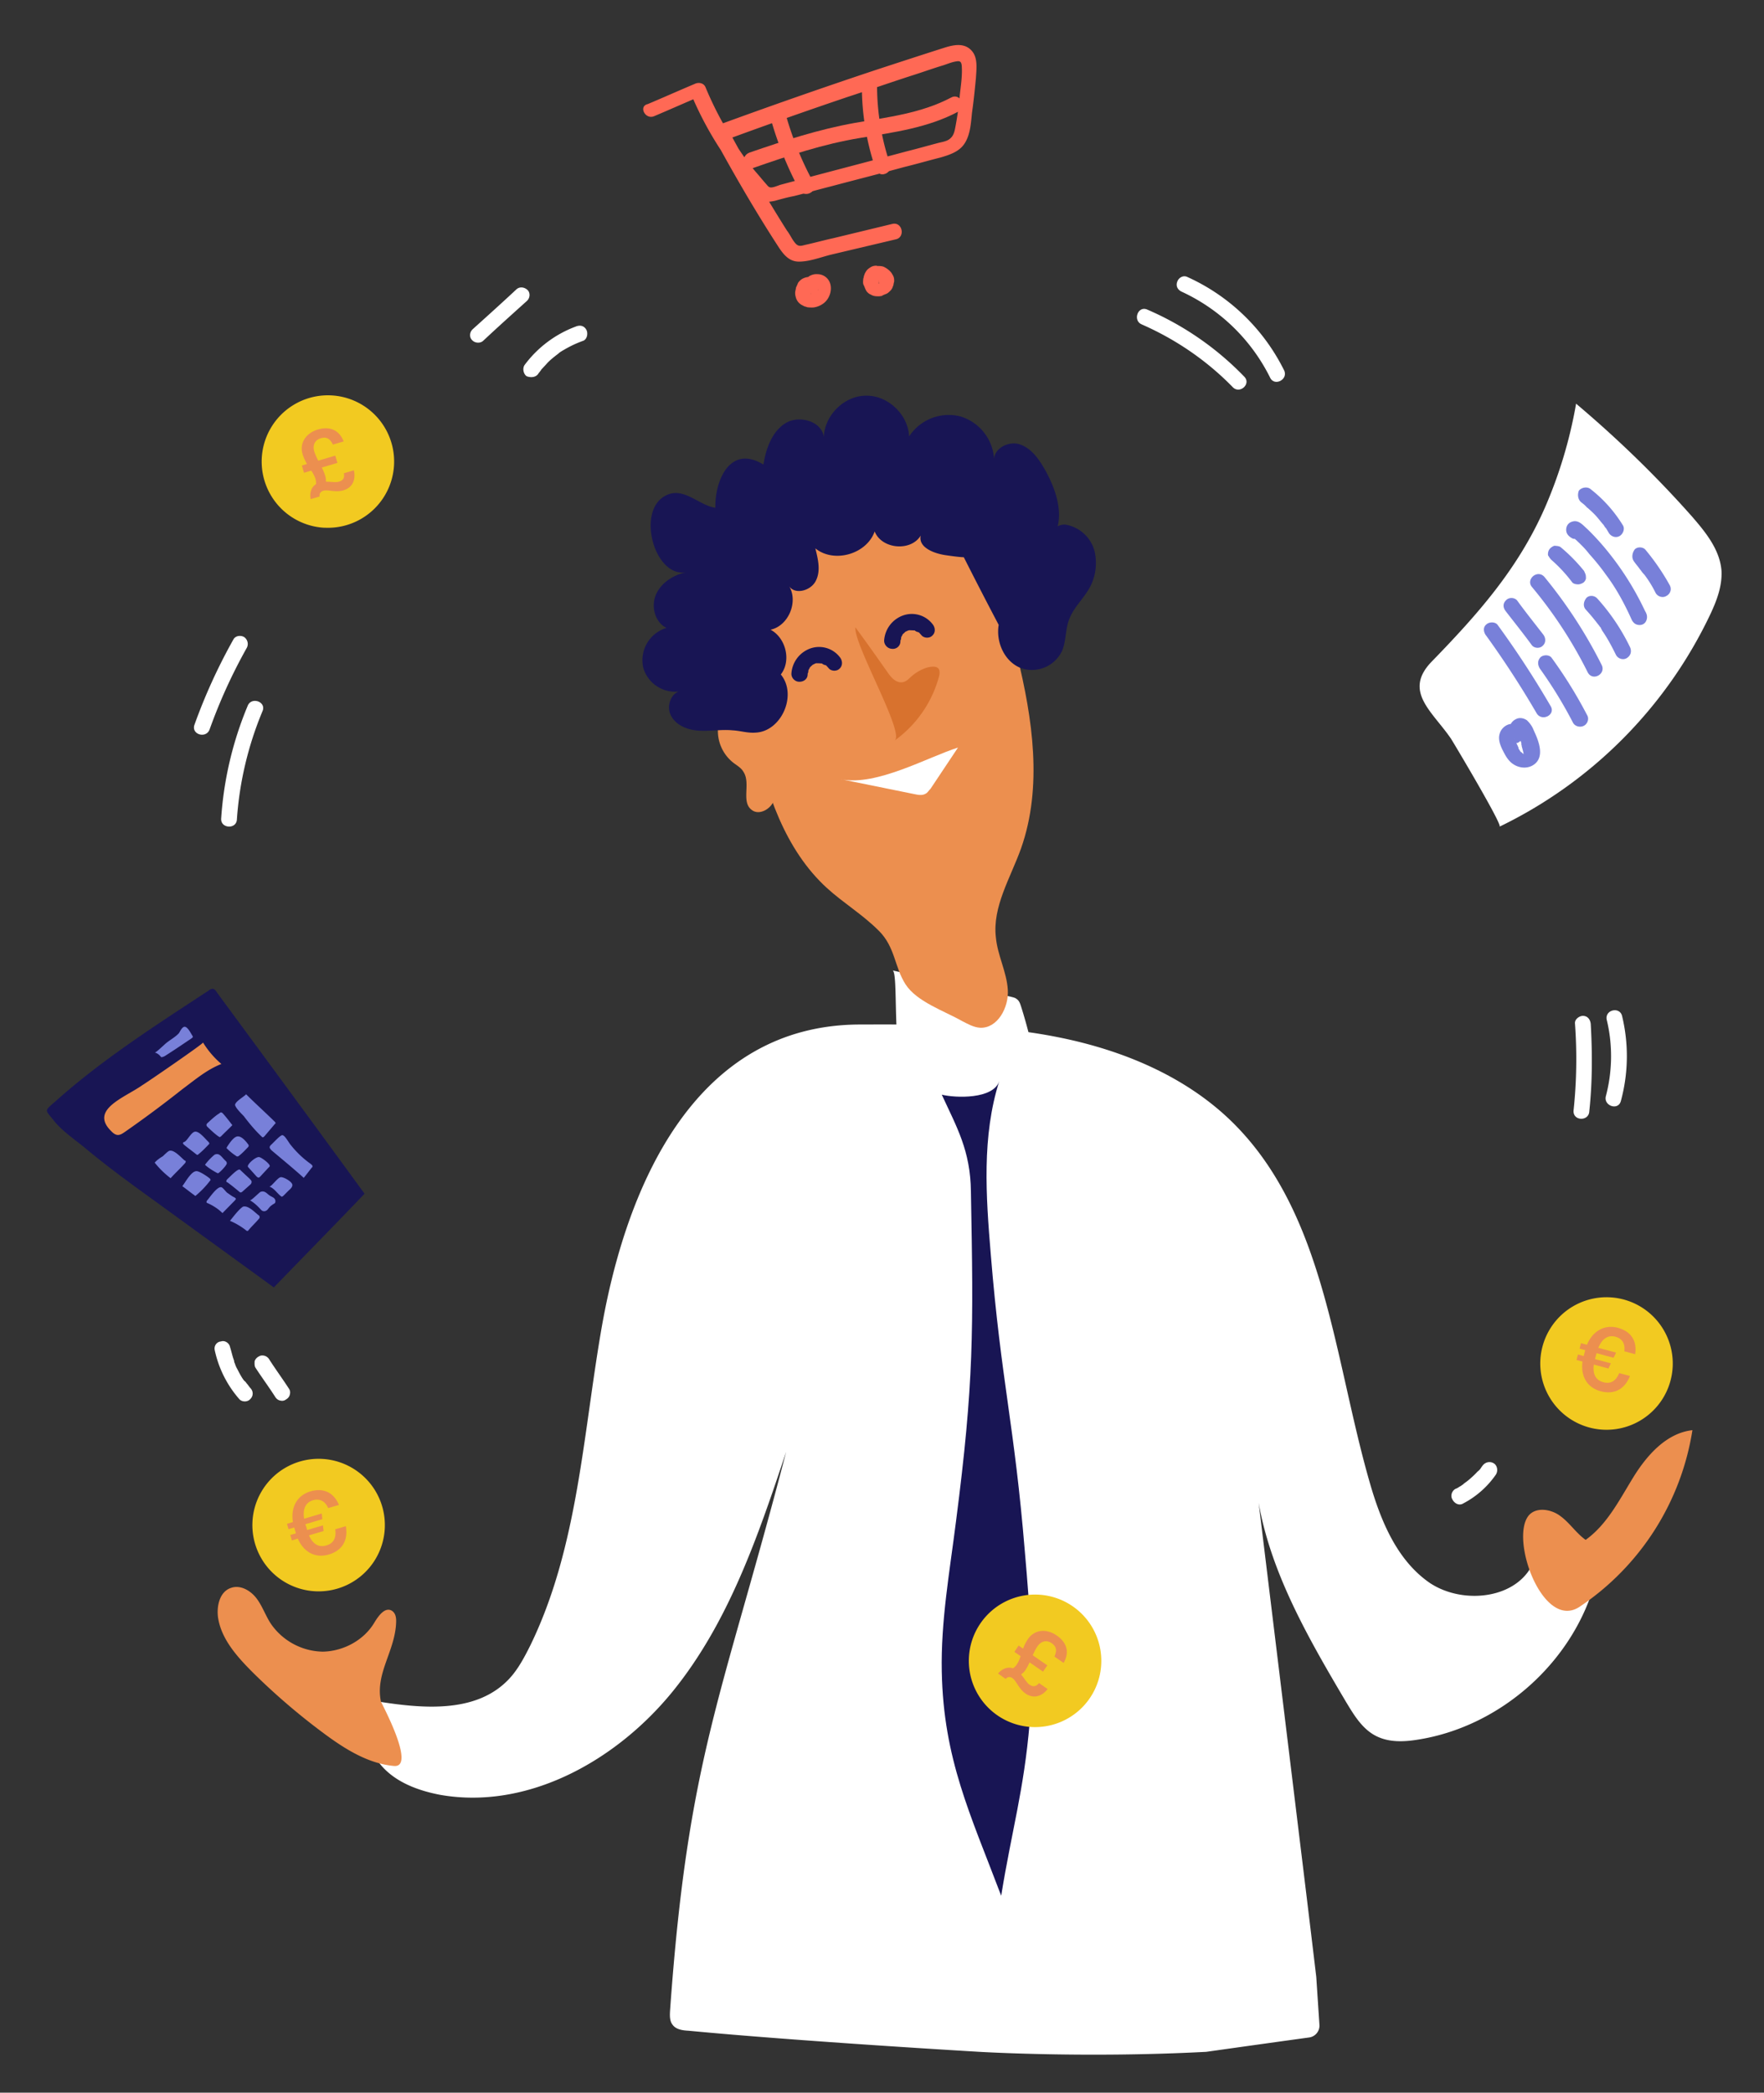 <svg width="296" height="351" fill="none" xmlns="http://www.w3.org/2000/svg"><rect width="100%" height="100%" fill="#333333" stroke="none"/><path d="M101.09 221.93c-3.26 18.28-4.01 37.5-12.13 54.11-1.08 2.15-2.26 4.39-4.03 6.06-5.49 5.27-14.19 4.46-21.63 3.27-2.45 2.88-1.9 7.58.5 10.54 2.41 2.95 6.22 4.39 9.98 5.12 14.7 2.63 29.61-5.68 39.06-17.28 9.44-11.6 14.35-26.09 19.08-40.24-10.75 41.3-16.44 51.09-19.48 93.67-.05.8-.1 1.76.4 2.4.57.83 1.71.98 2.68 1.03 18.8 1.79 48.82 3.54 48.82 3.54s17.81 1.07 38.08 0c5.65-.8 13.69-1.92 17.27-2.41a2 2 0 001.71-2.12l-.53-8.04s-.83-7-1.96-16.27l-8.32-68.26c.94 13.91 8.22 26.48 15.28 38.42 1.38 2.28 2.84 4.74 5.34 5.85 1.98.9 4.28.84 6.42.51 14.06-2.08 26.48-13.08 30.12-26.84a31.2 31.2 0 01-10.34-3.2c-2.46 6.32-11.7 7.5-17.42 3.76-5.63-3.83-8.36-10.6-10.22-17.14-5.97-20.89-7.45-44.72-22.8-60.01-7.89-7.84-18.6-12.29-29.53-14.45-10.92-2.17-22.14-2.14-33.27-2.11-27.38.14-38.84 26.65-43.08 50.1z" fill="white"/><path d="M66.47 272.12c.04-.8-.09-1.6-.78-1.99-1.11-.58-2.16.86-2.84 1.97-1.75 3-5.2 4.85-8.65 4.93a10.8 10.8 0 01-8.76-4.7c-.9-1.37-1.43-2.99-2.42-4.27-1-1.3-2.7-2.27-4.24-1.73-1.88.6-2.45 2.96-2.2 4.92.52 3.64 3.19 6.61 5.79 9.22 3.77 3.73 7.83 7.21 12.08 10.35 3.48 2.57 7.33 4.98 11.63 5.38 3.87.38-2.17-10.7-2.16-10.8-.99-4.73 2.38-8.43 2.55-13.28zM256.48 254.24c1.23-1.53 3.77-1.13 5.3.01 1.61 1.15 2.67 2.88 4.29 4.03 3.58-2.55 5.65-6.68 7.97-10.45 2.31-3.76 5.6-7.47 9.95-7.95a43.82 43.82 0 01-18.96 29.64c-6.13 4-11.68-11.3-8.55-15.28z" fill="#EC8F4F"/><path d="M136.54 113.95c-.09 0-.18.08-.18.08l.18-.08z" fill="#181554"/><path d="M52.88 266.9a11.11 11.11 0 101.17-22.2 11.11 11.11 0 00-1.17 22.2zM54.44 88.51a11.11 11.11 0 101.17-22.19 11.11 11.11 0 00-1.17 22.2z" fill="#F2CA21"/><path d="M51.01 79.3l1.22-.36c.3.44.55.89.7 1.37.1.35.11.63.1.9-.91.56-1.08 1.64-.9 2.51l1.5-.44c-.07-.37.07-.8.63-.97.76-.22 2.04.33 3.37-.07 1.56-.46 2.1-1.82 1.75-3.36l-1.68.5c.17.8-.16 1.22-.84 1.41-.51.16-1.33 0-2.18 0 .02-.3 0-.6-.1-.95a8.14 8.14 0 00-.58-1.42l2.62-.78-.36-1.22-2.86.85c-.25-.5-.5-1-.68-1.6-.3-1.03.15-1.88 1.1-2.16 1-.3 1.57.1 2.04 1.06l1.8-.53c-.67-1.77-2.16-2.63-4.32-2-1.95.58-3.13 2.22-2.57 4.12.2.65.46 1.18.74 1.66l-.86.26.36 1.22zM48.42 256.49l.95-.28.29.98-.95.27.27.91.99-.3c.95 2.18 2.85 3.36 5.22 2.66 2.26-.67 3.25-2.4 2.84-4.75l-1.78.53c.22 1.44-.28 2.35-1.48 2.7-1.32.4-2.3-.26-2.92-1.69l2.45-.72-.11-.95-2.65.78-.29-.98 2.84-.84-.1-.95-2.96.87c-.25-1.55.19-2.71 1.5-3.1 1.1-.32 2.02.14 2.54 1.32l1.8-.53c-.87-2.1-2.61-2.91-4.78-2.27-2.35.7-3.32 2.8-2.94 5.14l-1 .3.27.9z" fill="#EC8F4F"/><path d="M268.99 239.8a11.11 11.11 0 101.17-22.2 11.11 11.11 0 00-1.17 22.2z" fill="#F2CA21"/><path d="M265.05 226.2l.95.26-.26.99-.96-.26-.24.92 1 .26c-.32 2.36.68 4.35 3.07 4.99 2.28.6 4.03-.35 4.9-2.57l-1.8-.48c-.56 1.34-1.46 1.86-2.66 1.53-1.33-.35-1.82-1.41-1.61-2.96l2.46.66.4-.87-2.66-.71.26-.99 2.86.77.42-.87-2.99-.8c.6-1.45 1.57-2.22 2.9-1.86 1.1.3 1.65 1.17 1.48 2.44l1.81.49c.35-2.25-.71-3.84-2.9-4.43-2.36-.63-4.3.67-5.19 2.85l-1-.27-.24.92z" fill="#EC8F4F"/><path d="M162.92 199.85c.44 23.42.5 32.07-2.5 55.31-1.06 8.42-2.56 16.73-2.39 25.22.29 14.67 4.78 23.89 9.97 37.59 1.77-10.94 3.82-17.7 4.77-28.95.77-9.59.04-19.16-.79-28.66-1.77-21.64-3.96-28.36-5.73-50-.81-9.76-1.52-19.78 1.44-29.07-.96 3.13-7.4 2.88-9.66 2.32 2.54 5.52 4.8 9.35 4.89 16.24z" fill="#181554"/><path d="M173.1 289.67a11.11 11.11 0 101.17-22.2 11.11 11.11 0 00-1.17 22.2z" fill="#F2CA21"/><path d="M170.2 277.06l1.05.72c-.16.5-.34.98-.63 1.4-.2.3-.41.48-.63.64-1.02-.35-1.96.2-2.52.88l1.28.9c.25-.3.67-.46 1.15-.12.66.45 1.03 1.78 2.18 2.57 1.33.93 2.74.5 3.71-.75l-1.44-1c-.52.65-1.05.65-1.63.25-.44-.31-.83-1.05-1.38-1.7.25-.18.48-.38.69-.68.31-.46.54-.9.74-1.34l2.25 1.55.72-1.05-2.45-1.7c.22-.5.46-1 .82-1.53.6-.87 1.55-1.06 2.36-.5.85.6.9 1.28.46 2.25l1.54 1.07c.96-1.64.7-3.33-1.16-4.61-1.67-1.16-3.69-1.04-4.81.59-.39.56-.63 1.1-.83 1.62l-.74-.51-.72 1.05z" fill="#EC8F4F"/><path d="M149.77 162.77c6.64 1.5 13.18 3 19.82 4.4.34.11.7.13 1.03.41.43.29.58.83.73 1.28a83.54 83.54 0 012.41 9.57c-4.25.22-18.72 3.43-21.86.88-2.29-1.8-1.08-16.3-2.13-16.54z" fill="white"/><path d="M147.47 156.12c-2.68-2.7-5.93-4.64-8.71-7.17-7.08-6.47-10.28-16.17-12.25-25.64-2.25-10.98-2.73-23.63 4.7-31.98 7.13-8.1 20.87-9.06 29.06-2 5.91 5.08 8.5 12.98 10.4 20.6 2.61 10.64 4.3 22.03.67 32.35-1.76 4.94-4.84 9.8-4.23 14.96.28 3.02 1.81 5.75 2 8.76.2 3.01-1.75 6.53-4.66 6.38-1.05-.06-2.08-.64-3.03-1.13-2.91-1.66-7.6-3.23-9.47-6.15-1.88-2.93-1.7-6.19-4.47-8.98z" fill="#EC8F4F"/><path d="M150.13 124.2a19.43 19.43 0 007.46-10.82c.1-.43.13-.88-.11-1.24-.42-.46-1.22-.33-1.85-.19a7.3 7.3 0 00-2.82 1.62c-.37.33-.66.67-1.2.82-1.07.3-1.99-.63-2.56-1.46-1.81-2.57-3.62-5.14-5.51-7.7-.33 2.8 8.33 17.74 6.59 18.97z" fill="#D8722E"/><path d="M141.13 130.7l12.32 2.5c.61.13 1.31.26 1.86-.07.36-.16.56-.59.84-.84l4.6-6.9c-5.03 1.58-13.68 6.51-19.62 5.32z" fill="white"/><path d="M126.95 121.74c-.68-.47-1.46-.87-2.14-1.34-.86-.5-1.8-1.07-2.78-.77-1.08.3-1.5 1.6-1.56 2.66a6.77 6.77 0 002.53 5.6c.6.48 1.37.87 1.77 1.6 1.23 1.92-.44 5 1.35 6.34 1.27 1.04 3.36-.18 3.8-1.74.52-1.56-.1-3.28-.63-4.8-.93-2.53-1.76-5.13-2.69-7.65" fill="#EC8F4F"/><path d="M115.24 95.96c-2.14.42-4.24 1.72-5.14 3.7-.9 1.98-.25 4.67 1.73 5.66a5.66 5.66 0 00-3.89 6.68 5.57 5.57 0 006.6 3.88c-1.86-.01-2.88 2.59-1.9 4.23.88 1.63 2.88 2.36 4.72 2.45 1.86.1 3.73-.24 5.57-.06 1.32.07 2.54.49 3.87.38 4.33-.2 7.04-6.34 4.22-9.75 1.8-2.3.85-6.14-1.72-7.51 3.03-.64 4.75-4.78 3.04-7.43.88 1.63 3.66.98 4.54-.74.89-1.72.37-3.69-.06-5.47 3.13 2.54 8.6.98 9.95-2.84 1.17 2.98 6.09 3.42 7.73.68-.46 2 2.23 3.03 4.24 3.31.97.14 2.02.29 2.99.34 1.92 3.8 3.84 7.53 5.85 11.34-.52 3.07 1.16 6.51 4.11 7.37a5.6 5.6 0 006.52-3c.7-1.65.54-3.51 1.15-5.16.63-1.82 2.02-3.16 3.08-4.78a8.7 8.7 0 001.24-6.74 6.08 6.08 0 00-4.89-4.5c-1.4-.15-3.16 1.34-2.24 2.36 2.3-3.4.78-8.08-1.24-11.63-.97-1.73-2.28-3.57-4.2-4.2-1.9-.63-4.45.74-4.29 2.7a7.99 7.99 0 00-5.61-7.37 7.94 7.94 0 00-8.66 3.34c-.16-3.63-3.52-6.9-7.23-6.83-3.62-.01-6.97 3.26-7.08 6.96-.3-2.67-4.13-3.75-6.4-2.37-2.29 1.38-3.33 4.33-3.73 6.96-5.73-3.48-8.19 2.92-8.07 7.25-2.8-.4-5.37-3.64-8.37-2.03-4.99 2.57-1.8 13.95 3.57 12.82z" fill="#181554"/><path d="M135.52 113.19l.02-.27v-.08.08c.09-.08.1-.25.1-.43.01-.09.1-.17.11-.26-.1.26-.1.17 0 0 .1-.08.1-.26.2-.34.09-.09.18-.17 0 0l.18-.17.28-.25c.18-.17-.19.17 0 0 .09 0 .18-.08.18-.08.09 0 .1-.08.18-.08.1-.08-.27.08 0 0 .18-.08.27-.07.44-.06.27-.08-.26-.02-.08 0h.26l.44.03h-.18.18c.09 0 .18 0 .17.1.09 0 .09 0 .17.1h.1c.08 0 .08 0-.1-.1 0 .1.35.2.35.2l.17.1c-.17-.1-.16-.19-.08-.1l.08.1.34.37c.4.55 1.38.6 1.85.1.55-.5.5-1.3.1-1.85a4.4 4.4 0 00-4.87-1.58 4.8 4.8 0 00-3.31 4.24c-.04.7.54 1.35 1.25 1.39.8.04 1.44-.46 1.47-1.16zM151.09 107.65l.01-.26v-.09c.02-.18.01-.09 0 .09.1-.08.1-.26.11-.44 0-.09.1-.17.1-.26-.1.26-.1.17 0 0 .1-.08.1-.26.2-.34.1-.08.19-.17 0 0l.19-.17.27-.25c.19-.16-.18.17 0 0 .1 0 .19-.08.19-.08.08 0 .09-.08.18-.07.09-.09-.27.07 0 0a.8.8 0 01.44-.07c.27-.07-.26-.01-.09 0l.27.01.44.02h-.18.18c.09 0 .17.01.17.1.09 0 .09 0 .17.1h.09c.09 0 .09 0-.09-.09 0 .09.35.2.35.2l.17.1c-.17-.1-.17-.2-.08-.1l.08.1.33.36c.41.55 1.38.6 1.85.1.56-.5.51-1.3.1-1.85a4.4 4.4 0 00-4.86-1.58 4.8 4.8 0 00-3.32 4.24c-.03.7.55 1.35 1.25 1.4.8.12 1.44-.46 1.48-1.17zM26.39 201.74l19.56 14.2c5.04-5.22 10.17-10.42 15.22-15.72-8.23-11.3-16.56-22.6-24.8-33.8-.16-.28-.4-.55-.67-.57-.27-.01-.54.15-.73.32-8.6 5.64-17.64 11.43-25.33 18.26-2.32 2.09-2.2 1.48-.55 3.6 1.41 1.75 3.72 3.28 5.4 4.7 3.73 3.1 7.81 6.06 11.9 9.01z" fill="#181554"/><path d="M34.07 174.86a15.1 15.1 0 003.08 3.6c-2.44.94-4.47 2.69-6.58 4.25a193.77 193.77 0 01-9.65 7.17c-.37.25-.83.58-1.35.46-.35-.1-.6-.3-.86-.57-3.78-3.64 2.15-5.63 5.18-7.76.82-.49 10.26-6.97 10.18-7.15z" fill="#EC8F4F"/><path d="M264.47 67.71c6.93 5.85 13.4 12.1 19.4 18.87 2.33 2.68 4.74 5.63 5 9.18.12 2.57-.8 4.99-1.9 7.32a75.48 75.48 0 01-35.34 35.57c.54-.23-7.41-13.55-8.14-14.73-3.12-4.58-8.06-7.93-3.3-12.9 7.75-7.97 14.51-15.56 19.03-25.83a76.53 76.53 0 005.25-17.48z" fill="white"/><path d="M25.95 195a14.92 14.92 0 002.68 2.62c.75-.84 1.59-1.6 2.34-2.44.1-.08.19-.25.2-.34 0-.09-.08-.18-.17-.18-.6-.48-1.76-1.86-2.57-1.64-.26.07-.83.66-1.1.91-.55.33-1 .66-1.38 1.08zM30.6 198.96c.67.48 1.35 1.04 2.03 1.52l.09.1c.08 0 .08 0 .18-.08a15.3 15.3 0 002.33-2.44c.1-.09.1-.17.1-.17 0-.1-.08-.1-.08-.18-.42-.38-1.87-1.34-2.32-1.27-.88.04-1.86 1.93-2.34 2.52zM34.8 201.3c-.1.09-.2.26-.11.44.95.4 1.89.98 2.64 1.73l2.15-2.19c0-.08.1-.08.1-.17 0-.09-.08-.18-.26-.28-.43-.2-.76-.48-1.2-.77-.25-.19-.74-.92-1-.93-.7-.13-1.95 1.75-2.32 2.17zM38.59 204.77c.95.4 1.8.9 2.65 1.55.09.1.26.2.35.11.09 0 .1-.08.1-.08.56-.68 1.2-1.26 1.77-1.94.1-.08.1-.17.1-.26.02-.18-.07-.27-.24-.37-.68-.56-1.76-1.68-2.58-1.37-.73.5-1.59 1.68-2.15 2.36zM30.8 191.56c0 .08-.09.08-.1.17 0 .09.09.18.17.27.68.57 1.36 1.04 2.04 1.6.08.01.08.1.17.1.09.01.09.01.18-.07.64-.5 1.2-1.09 1.76-1.67.1-.09.1-.09.1-.18s-.08-.18-.16-.27c-.5-.47-1.5-1.76-2.2-1.7-.72.04-1.42 1.77-1.95 1.75zM34.4 195.37c.6.56 1.28.95 1.96 1.34.1 0 .18.1.18.1.08 0 .09-.09.18-.09a7.1 7.1 0 001.12-1.17c.1-.17.28-.34.2-.52.01-.18-.16-.28-.24-.37-.6-.56-.99-1.38-1.8-.98a9.34 9.34 0 00-1.6 1.69zM38.16 197.77a.67.67 0 00-.19.34c0 .1.08.18.17.19.68.48 1.35 1.04 2.03 1.6.08.1.17.1.26.11.09 0 .1-.08.18-.08l1.4-1.25c.08-.08.18-.17.19-.34.1-.26-.16-.45-.32-.64-.5-.47-1.01-.93-1.6-1.5-.34-.28-1.65 1.15-2.12 1.57zM41.95 201.33c.68.39 1.27.95 1.77 1.5.09.1.25.28.43.3.26.1.62-.06.81-.32.2-.25.38-.5.66-.67.18-.17.45-.24.55-.41a.69.69 0 00-.14-.72c-.17-.18-.43-.28-.6-.38-.6-.3-.92-1.02-1.73-.71-.18.08-1.58 1.5-1.75 1.4zM34.96 188.24c-.19.17-.37.34-.3.52 0 .09.08.18.17.27.59.56 1.17 1.12 1.85 1.6.1 0 .09.1.18.1.08 0 .09-.09.18-.08.65-.67 1.3-1.26 1.95-1.93-.5-.64-.99-1.29-1.57-1.94-.09-.09-.17-.18-.35-.2-.08 0-.18.09-.27.17-.55.32-1.2.9-1.84 1.5zM38.1 192.38c-.01.09-.1.09-.1.17a8.91 8.91 0 001.6 1.32c.09.1.18.1.27.1.08.01.18-.07.18-.07.55-.41 1.1-1 1.58-1.5.09-.1.1-.18.1-.27 0-.09-.08-.18-.08-.18-.41-.55-1.16-1.47-1.87-1.33-.63.14-1.3 1.16-1.69 1.76zM41.63 195.75l1.41 1.57c.09.1.26.2.35.2.08 0 .18-.08.27-.17l1.4-1.51c.1-.08.19-.17.2-.25.1-.35-1.43-1.5-1.78-1.51-.52-.12-2.19 1.3-1.85 1.67zM45.16 199.02c.78.22 1.27 1.04 1.95 1.6.09.01.08.1.17.1.09.01.1-.08.18-.07.37-.34.75-.76 1.12-1.1.28-.24.65-.67.4-1.03-.24-.46-1.44-1.14-1.88-1.07-.53.06-1.6 1.68-1.94 1.57zM25.95 176.55c.26.02.52.2.77.4l.34.37c.17 0 .35-.07.53-.15 1.56-.98 3.11-2.04 4.58-3.03l.18-.16c0-.1.01-.18-.07-.27-.25-.37-.8-1.55-1.34-1.49-.44.07-.75.85-.94 1.1-.56.59-1.29 1-1.93 1.49-.37.25-1.86 1.76-2.12 1.74zM40.93 187.23c.9 1.2 1.9 2.4 3 3.43.08.09.08.09.17.1.08 0 .18-.08.27-.17l1.79-2.11.1-.08c0-.1-.1-.1-.09-.19-1.6-1.58-3.28-3.08-4.87-4.67-.38.43-1.74 1.15-1.86 1.76.06.53 1.15 1.56 1.49 1.93zM45.53 191.98c-.09.08-.27.25-.28.43-.01.17.15.36.32.54 1.78 1.5 3.64 3.02 5.4 4.61.48-.59.86-1.1 1.33-1.7.1-.08.19-.16.11-.34 0-.09-.17-.19-.25-.28a16.3 16.3 0 01-3.36-3.18c-.34-.37-.98-1.64-1.42-1.66-.35-.02-1.48 1.25-1.85 1.58zM265.36 84.27c.25.2.5.38.67.57.09.1.18.1.17.19-.08-.1-.17-.1 0 0 .08.09.26.19.34.28.42.37.93.84 1.34 1.3.42.47.75.93 1.17 1.4.08.08.16.26.24.36.08.09.08.18.17.18-.08-.09-.08-.18 0 0l.49.82c.32.55 1.1.94 1.82.54.55-.32.95-1.19.54-1.82a22.81 22.81 0 00-5.5-6.12c-.6-.39-1.5-.17-1.88.34-.3.78-.08 1.58.43 1.96zM274.2 94.19c.32.46.66.83.98 1.29.17.18.33.46.5.64l.25.28s.17.19.08.1a18.7 18.7 0 011.79 2.92c.32.63 1.19.94 1.83.53.63-.32.94-1.1.54-1.82a38.3 38.3 0 00-4.02-5.87c-.41-.55-1.38-.6-1.85-.1-.48.69-.52 1.48-.1 2.03zM263.21 88.13l1.44-.45h-.09c.25.19.5.46.76.65 0 0 0-.08-.08-.09.07.36.05.71.12 1.07v-.1l-.93.84.18.01-.7-.03c-.26-.1.08.09.16.18.17.1.25.28.43.38.25.27.5.46.75.74.5.47 1 1.03 1.42 1.58 1 1.11 1.91 2.22 2.82 3.5 1.73 2.3 3.1 4.85 4.28 7.47.72 1.54 3.08.34 2.36-1.2a48.76 48.76 0 00-6.02-9.77 42.2 42.2 0 00-3.75-4.17c-.76-.66-1.5-1.67-2.68-1.2-.63.23-.92.84-.87 1.46.06.62.48 1 1 1.29.5.29 1.24-.12 1.52-.54v-.09c1.14-1.44-1.08-2.88-2.12-1.53z" fill="#7880D9"/><path d="M275.05 104.83c1.67.09 1.8-2.55.14-2.64-1.76-.1-1.9 2.55-.14 2.64zM260.43 94c.08.09.26.18.34.28-.08-.1-.17-.19-.25-.2a24.64 24.64 0 013.25 3.53c.17.28.6.39.95.4.35.03.72-.13.99-.3.28-.24.47-.59.4-.94.02-.36-.14-.63-.3-1a28.16 28.16 0 00-3.94-4c-.25-.19-.7-.21-1.05-.23-.26.08-.63.32-.82.58-.19.25-.3.69-.23 1.04.24.37.4.64.66.83zM266.09 102.24c.5.56 1 1.11 1.5 1.76.24.27.49.64.74.92.08.18.25.28.33.46 0 .09.08.18 0 .09.08.09.16.18.16.27.9 1.28 1.62 2.65 2.34 4.1.32.63 1.19.94 1.83.53.64-.4.85-1.1.53-1.82a34.6 34.6 0 00-5.48-8.15c-.5-.56-1.38-.6-1.85-.1-.47.6-.6 1.38-.1 1.94zM257.1 98.5a73.42 73.42 0 019.32 14.27c.8 1.54 3.07.33 2.36-1.2a79.01 79.01 0 00-9.64-14.82c-1.17-1.3-3.2.45-2.04 1.75zM252.65 102.5c1.49 1.93 2.98 3.78 4.38 5.7.41.56 1.38.61 1.85.1.56-.5.5-1.3.1-1.84-1.5-1.94-2.98-3.78-4.38-5.71-.41-.55-1.38-.6-1.85-.1-.56.5-.6 1.2-.1 1.85zM258.41 112.17a72.98 72.98 0 015.53 9.03c.32.63 1.19.86 1.82.54.64-.32.95-1.19.54-1.83a75.46 75.46 0 00-5.94-9.58c-.41-.55-1.38-.52-1.85-.1-.56.59-.5 1.3-.1 1.94zM249.35 106.57a158.8 158.8 0 018.5 13.07c.88 1.46 3.24.26 2.35-1.2a156.9 156.9 0 00-8.9-13.63c-.42-.55-1.4-.51-1.86-.1-.64.5-.5 1.3-.1 1.86zM255.73 122.8c-.15-.45-.4-.9-.82-1.1-.43-.3-.96-.32-1.49-.26-.8.13-1.54.8-1.76 1.58-.32.96.07 1.95.47 2.77.32.63.64 1.27 1.14 1.82 1.08 1.2 3 1.58 4.3.5 1.48-1.25.72-3.5.09-4.95l-.48-1.08a4.65 4.65 0 00-.99-1.29c-.6-.38-1.3-.5-1.94-.1-.63.32-1.12 1.18-.89 1.9.07.35.23.63.57.82.26.19.7.3 1.05.23.63-.14 1.29-.9.97-1.54v-.08c-.01.26-.11.52-.13.78-.1.17-.37.34-.55.42a.85.85 0 01-.78-.22l.08.09c-.08-.18 0 0 0 0 .08.1.08.1.08.18.24.45.48.82.63 1.36 0 0 .08.27 0 .09-.08-.18 0 0 0 .09-.01.08.07.17.06.35l.22.8c0 .1.08.19.07.37.08.26 0-.1 0-.1v.18c-.01.27-.08-.09 0-.08v.17s.1-.26.09-.08c-.1.17 0 0 .1-.09l-.1.09.1-.09-.1.09c-.1.08-.18-.01.18-.08-.09 0-.18.08-.18.08-.09 0-.18-.01 0 0 .26.01 0 0 0 0l-.18-.01c-.09 0-.08-.1.18 0-.09 0-.18 0-.26-.1-.26-.1.17.1 0 0 0 0-.09 0-.09-.09 0 0-.25-.19-.08 0l-.17-.19c-.08-.09-.08-.18-.17-.18-.16-.19 0 .09.09.09 0-.09-.09-.1-.08-.18-.09-.1-.17-.19-.16-.36l-.24-.54c-.08-.1-.07-.19-.15-.37 0 0 0-.08-.09-.09-.07-.27 0-.09 0 0 0-.09-.07-.36-.06-.44v-.1c0-.08 0-.08 0 0 0 .1 0 .1 0 0v-.08.09-.09c-.09.17-.1.26-.09.17.1-.08-.19.26-.1.17.1-.08.1 0-.09.09l.1-.09-.19.08h.09c.18-.07-.26 0-.18 0 .1 0 .18 0 0 0h-.08c-.1-.01-.18-.1-.26-.1l-.18-.1c-.08-.1-.16-.28-.24-.46.07.36.24.63.58.82.25.2.69.3 1.05.24.72-.4 1.29-1.08 1.06-1.8z" fill="#7880D9"/><path d="M109.83 19.46c2.61-1.1 5.24-2.28 7.86-3.38-.61-.2-1.22-.42-1.83-.54a58 58 0 005.22 9.82 52.7 52.7 0 003.21 4.5c.5.64 1.08 1.29 1.57 1.93.59.65 1.16 1.47 2.03 1.87.69.3 1.4.17 2.11.03 1.08-.3 2.16-.6 3.22-.8 2.06-.51 4.13-1.11 6.18-1.62 4.12-1.1 8.24-2.13 12.27-3.24 2.06-.5 4.12-1.1 6.18-1.62 1.53-.45 3.14-.98 4.01-2.35.96-1.45 1.07-3.47 1.24-5.14.28-1.93.47-3.86.66-5.8.08-1.5.36-3.33-.64-4.53-1.16-1.39-2.86-1.12-4.38-.67-4.04 1.28-8 2.58-11.95 3.87a947.13 947.13 0 00-26.54 9.28c-.63.24-.86 1.2-.54 1.83 3.46 6.36 7.1 12.65 11.03 18.68.81 1.2 1.73 2.3 3.32 2.3 1.76 0 3.57-.7 5.27-1.14l11-2.6c1.6-.35 1.12-2.94-.57-2.59l-9.93 2.4c-1.6.35-3.22.8-4.83 1.15-.8.23-1.16.2-1.66-.44s-.8-1.36-1.3-2a275.42 275.42 0 01-9.88-16.96c-.21.61-.42 1.22-.54 1.83a816.11 816.11 0 0120.7-7.3c3.5-1.14 7-2.36 10.51-3.5 1.7-.53 3.42-1.15 5.13-1.68.8-.22 1.62-.62 2.5-.75.72-.14.88.14.93.85.1 1.6-.17 3.25-.34 4.84a51.78 51.78 0 01-.71 5.17c-.13.7-.26 1.49-.81 1.99-.47.5-1.28.64-1.9.78-1.7.44-3.5.96-5.28 1.4-7.17 1.92-14.24 3.75-21.41 5.67-.45.15-1.17.47-1.61.44-.36-.02-.52-.29-.77-.57-.58-.65-1.16-1.38-1.74-2.03a40.07 40.07 0 01-3.22-4.41 58.15 58.15 0 01-5.22-9.81c-.31-.73-1.19-.86-1.82-.54-2.62 1.1-5.25 2.28-7.87 3.38-1.6.36-.4 2.72 1.14 2zM135.95 46.45c-.61-.03-1.24.2-1.62.53-.18.17-.37.34-.47.6-.1.26-.2.43-.3.69-.01.26-.12.52-.13.79-.02.35.06.62.13.89a2.09 2.09 0 001.17 1.3c.17.1.34.19.52.2.17.1.34.1.6.12.27.01.62.03.9-.04a3.54 3.54 0 001.53-.72c1.02-.83 1.45-2.4.9-3.57a2.23 2.23 0 00-1.97-1.25c-.44-.03-.8.04-1.16.2-.18.08-.36.16-.46.33-.09.08-.19.26-.28.34l-.1.08c-.09.17-.19.35-.2.52L135 48c.07.27.32.63.57.82.26.2.7.3 1.05.24.27-.08.63-.23.82-.58 0-.09.1-.08.1-.17-.1.08-.18.17-.19.26l.1-.09c-.1.09-.2.17-.28.16.09 0 .1-.08.18-.07-.1.08-.18.07-.36.15.09 0 .18-.08.27-.07-.09 0-.26-.02-.36.07l.27.01c-.1 0-.27-.01-.35-.1.09 0 .18 0 .26.1-.08-.1-.17-.1-.34-.2.08 0 .17.1.17.1-.09-.1-.17-.19-.26-.19l.17.19c-.09-.1-.17-.19-.16-.28.08.1.07.18.16.28-.09-.1-.08-.19-.16-.37 0 .1.08.18.07.36 0-.09.01-.26-.07-.36l-.02.44c0-.08.01-.26.1-.34 0 .17-.1.34-.2.52.1-.09.1-.18.2-.35-.1.17-.2.26-.3.43.1-.08.2-.17.2-.26-.1.18-.28.25-.37.34.09-.09.18-.17.27-.16-.18.07-.27.16-.45.24.09-.09.18-.08.36-.16-.18.08-.36.07-.54.15.09 0 .26.01.36-.07l-.44-.03c.09.01.26.02.34.11-.08 0-.25-.1-.34-.1.08.09.17.1.34.19-.08-.1-.17-.1-.25-.2.08.1.16.2.25.2l-.17-.19c.09.1.17.19.16.28-.08-.1-.07-.18-.16-.28.09.1.08.18.16.37-.08-.1-.08-.19-.07-.36 0 .09-.01.26.07.36l.02-.44c0 .08-.01.26-.1.34 0-.17.1-.26.1-.43-.08.08-.09.17-.19.34.1-.08.1-.17.2-.25-.1.08-.2.16-.2.25.1-.08.1-.17.19-.17-.1.09-.19.17-.27.17.08 0 .09-.09.18-.08-.1.08-.19.08-.37.15.1 0 .19-.07.19-.07-.1 0-.27-.02-.36.07h.18c.35.02.7-.13.98-.3.28-.25.48-.59.4-.95.05-.88-.45-1.43-1.15-1.56zM145.98 47.16c.17.18.34.28.6.38.08 0 .25.1.43.11.35.02.8-.13 1.08-.38.19-.17.38-.42.48-.68.11-.44.13-.79-.12-1.16a1.57 1.57 0 00-.67-.65c-.09 0-.17-.1-.26-.1-.17-.01-.35-.1-.43-.11a1.7 1.7 0 00-1.08.3c-.36.24-.55.4-.75.75-.1.17-.19.34-.2.43 0 .09-.1.17-.1.26 0 .18-.1.35-.11.52l-.02.27c-.01.26-.03.53.14.8.16.36.23.63.47 1 .17.18.34.37.6.47.34.2.6.3 1.04.32.26.01.53.03.8-.05.09 0 .17.01.18-.08l.54-.23c.27-.08.46-.24.64-.41.28-.25.47-.5.58-.85 0-.1.1-.18.1-.26 0-.18.1-.44.12-.62.02-.44-.05-.8-.3-1.16a1.89 1.89 0 00-.32-.46l-.17-.18c-.34-.29-.6-.48-1.02-.67a2.91 2.91 0 00-1.24-.07 1.4 1.4 0 00-.82.57c-.2.26-.3.7-.23 1.05.07.36.23.63.57.83.09.09.17.1.34.2.26.1.44.1.7.03h.1c-.1 0-.27-.01-.36.07l.26.02c-.08 0-.26-.02-.34-.11.08 0 .17.1.34.1-.08-.09-.17-.09-.34-.19.08.1.17.1.34.2-.08-.1-.16-.19-.25-.2l.25.29c-.08-.1-.17-.19-.16-.28.08.1.16.19.16.36-.09-.09-.08-.18-.16-.36 0 .09.08.18.07.36 0-.09.01-.27-.07-.36l-.02.27c0-.1.02-.27.11-.35 0 .09-.01.17-.1.26.09-.09.1-.17.2-.35-.01.1-.1.18-.2.26.1-.08.19-.17.2-.26l-.29.25c.1-.08.19-.16.28-.16-.1.09-.19.17-.36.16.09-.08.18-.08.36-.16-.1.09-.27.08-.36.07.09 0 .26.02.36-.07l-.35-.02c.08 0 .26.02.34.11-.09 0-.17 0-.26-.1.09.1.17.1.35.2-.1-.01-.18-.1-.26-.1.08.08.16.18.25.18-.08-.1-.17-.1-.16-.18.08.09.16.18.16.27-.09-.1-.08-.18-.16-.27.08.09.07.18.15.36-.08-.1-.07-.27-.07-.36 0 .09-.01.27.07.36l.02-.35c0 .08-.01.26-.1.34 0-.08.1-.26.1-.34-.1.08-.1.17-.2.34.01-.09.1-.17.2-.26-.1.09-.19.17-.2.26.1-.08.1-.17.2-.17-.1.09-.2.17-.28.16.1-.08.18-.07.18-.07-.1.08-.18.07-.36.15.09 0 .09 0 .18-.08-.09 0-.27-.01-.36.07h.09c-.09 0-.26 0-.35-.1h.09c-.08-.09-.17-.1-.34-.19h.09c-.09-.09-.17-.18-.26-.18-.08-.1-.17-.19-.16-.28-.08-.09-.08-.18-.16-.36 0-.09.02-.26-.07-.36v.1c0-.1.01-.27.1-.36v.1c.1-.1.1-.18.2-.35l-.01.09c.1-.09.18-.17.19-.26l-.1.09c.1-.09.2-.17.28-.17h-.09c.1-.08.18-.08.36-.16.1 0 .27.02.36-.07.09 0 .26.02.35.1.08.1.17.1.34.2.08.1.17.19.26.2-.25-.28-.52-.39-.96-.41-.35-.02-.7.14-.98.3-.28.25-.48.6-.4.95-.19.08-.12.44.14.63z" fill="#FF6955"/><path d="M129.17 19.34a59.21 59.21 0 004.99 12.53c.8 1.46 3.16.26 2.36-1.2a55.1 55.1 0 01-4.77-11.81c-.22-.72-.81-1.2-1.53-.97-.71.05-1.2.82-1.05 1.45zM144.62 14.41a43.2 43.2 0 002.27 13.81c.23.72.82 1.2 1.54.96.63-.14 1.2-.9.96-1.53a41.3 41.3 0 01-2.22-13.1c.09-1.68-2.55-1.82-2.55-.14z" fill="#FF6955"/><path d="M126.32 28.2c5.94-2.08 11.87-4.06 18.01-5.06 5.62-.94 11.4-1.7 16.49-4.43 1.54-.8.25-3.17-1.2-2.36-5 2.65-10.69 3.32-16.21 4.27-6.07 1.09-11.9 2.99-17.66 4.98-1.63.62-1.06 3.21.57 2.6z" fill="#FF6955"/><path d="M39.14 107.3a94.08 94.08 0 00-6.5 14.24c-.61 1.64 1.91 2.4 2.52.84a89.54 89.54 0 016.2-13.63c.38-.6.25-1.4-.35-1.87-.6-.39-1.57-.26-1.87.43zM41.56 118.39a59.13 59.13 0 00-4.45 18.92c-.09 1.68 2.56 1.82 2.64.14a57.2 57.2 0 014.32-18.22c.61-1.56-1.9-2.4-2.51-.84zM36.03 226.45a18.28 18.28 0 004.07 8.16c.41.55 1.38.6 1.85.1.56-.5.6-1.3.1-1.85-.25-.28-.41-.55-.66-.83-.09-.1-.17-.28-.34-.37-.17-.19.08.18 0 0l-.17-.19c-.4-.55-.73-1.19-1.05-1.82a4.11 4.11 0 01-.4-.9c-.07-.18-.15-.28-.14-.45 0-.1-.08-.18-.08-.27.09.1 0 .09 0 0-.23-.63-.37-1.35-.6-2.06-.13-.72-.9-1.2-1.53-.97-.71.05-1.2.73-1.05 1.45zM42.85 229.37c1.06 1.64 2.22 3.2 3.28 4.85.16.28.41.55.76.66.35.1.7.13 1.06-.12.28-.16.56-.41.66-.76.1-.35.13-.7-.12-1.07-1.06-1.64-2.21-3.2-3.27-4.85a1.4 1.4 0 00-.76-.66c-.35-.1-.7-.12-1.07.12a1.4 1.4 0 00-.66.76c-.02.35-.04.8.12 1.07zM245.55 252.16a15.2 15.2 0 005.46-4.83c.39-.6.26-1.5-.34-1.88-.6-.38-1.4-.25-1.87.35-.2.25-.29.42-.48.68-.1.08-.18.17-.28.34-.1.08.19-.26 0-.1l-.18.18c-.38.42-.75.75-1.12 1.08-.37.34-.83.67-1.29 1 .1-.09.19-.17.09 0-.09 0-.1.08-.18.08-.1.08-.19.17-.37.25-.27.16-.46.32-.73.4-.63.32-.94 1.18-.53 1.82.4.73 1.18 1.04 1.82.63zM266.68 186.43c.53-4.92.52-9.78.25-14.65-.06-.7-.46-1.35-1.26-1.39-.61-.03-1.44.54-1.39 1.25.36 4.88.28 9.82-.24 14.65-.1 1.76 2.55 1.81 2.64.14zM271.98 184.68a28.7 28.7 0 00.22-14.21c-.35-1.7-2.94-1.13-2.59.57 1.02 4.2.96 8.62-.14 12.8-.44 1.65 2.07 2.49 2.51.84zM81.08 57.16c2.41-2.26 4.92-4.51 7.33-6.68.55-.5.6-1.38.1-1.85-.51-.47-1.3-.6-1.85-.1-2.42 2.26-4.92 4.51-7.33 6.68-.56.5-.6 1.38-.1 1.85.42.46 1.3.6 1.85.1zM90.33 62.68c.1-.17.28-.34.38-.51.09-.09.1-.17.19-.26.09-.08.19-.25.09-.08.28-.34.56-.59.84-.93.56-.59 1.2-1.08 1.85-1.58l.19-.17s.36-.24.09-.08c.18-.08.37-.24.55-.32a18.53 18.53 0 013.35-1.59c.63-.23.86-1.2.54-1.83-.4-.73-1.1-.85-1.83-.54a18.87 18.87 0 00-8.55 6.44c-.39.6-.17 1.5.34 1.87.78.3 1.58.17 1.97-.42zM191.6 54.42c5.7 2.5 10.9 6.05 15.26 10.52 1.17 1.21 3.12-.54 1.94-1.75a50.25 50.25 0 00-16.35-11.29c-1.56-.6-2.4 1.9-.84 2.52zM198.34 48.95a31.13 31.13 0 0114.78 14.38c.72 1.54 3.07.34 2.36-1.2a33.5 33.5 0 00-16.3-15.7c-.7-.3-1.42.2-1.63.8-.3.78.1 1.42.79 1.72z" fill="white"/></svg>